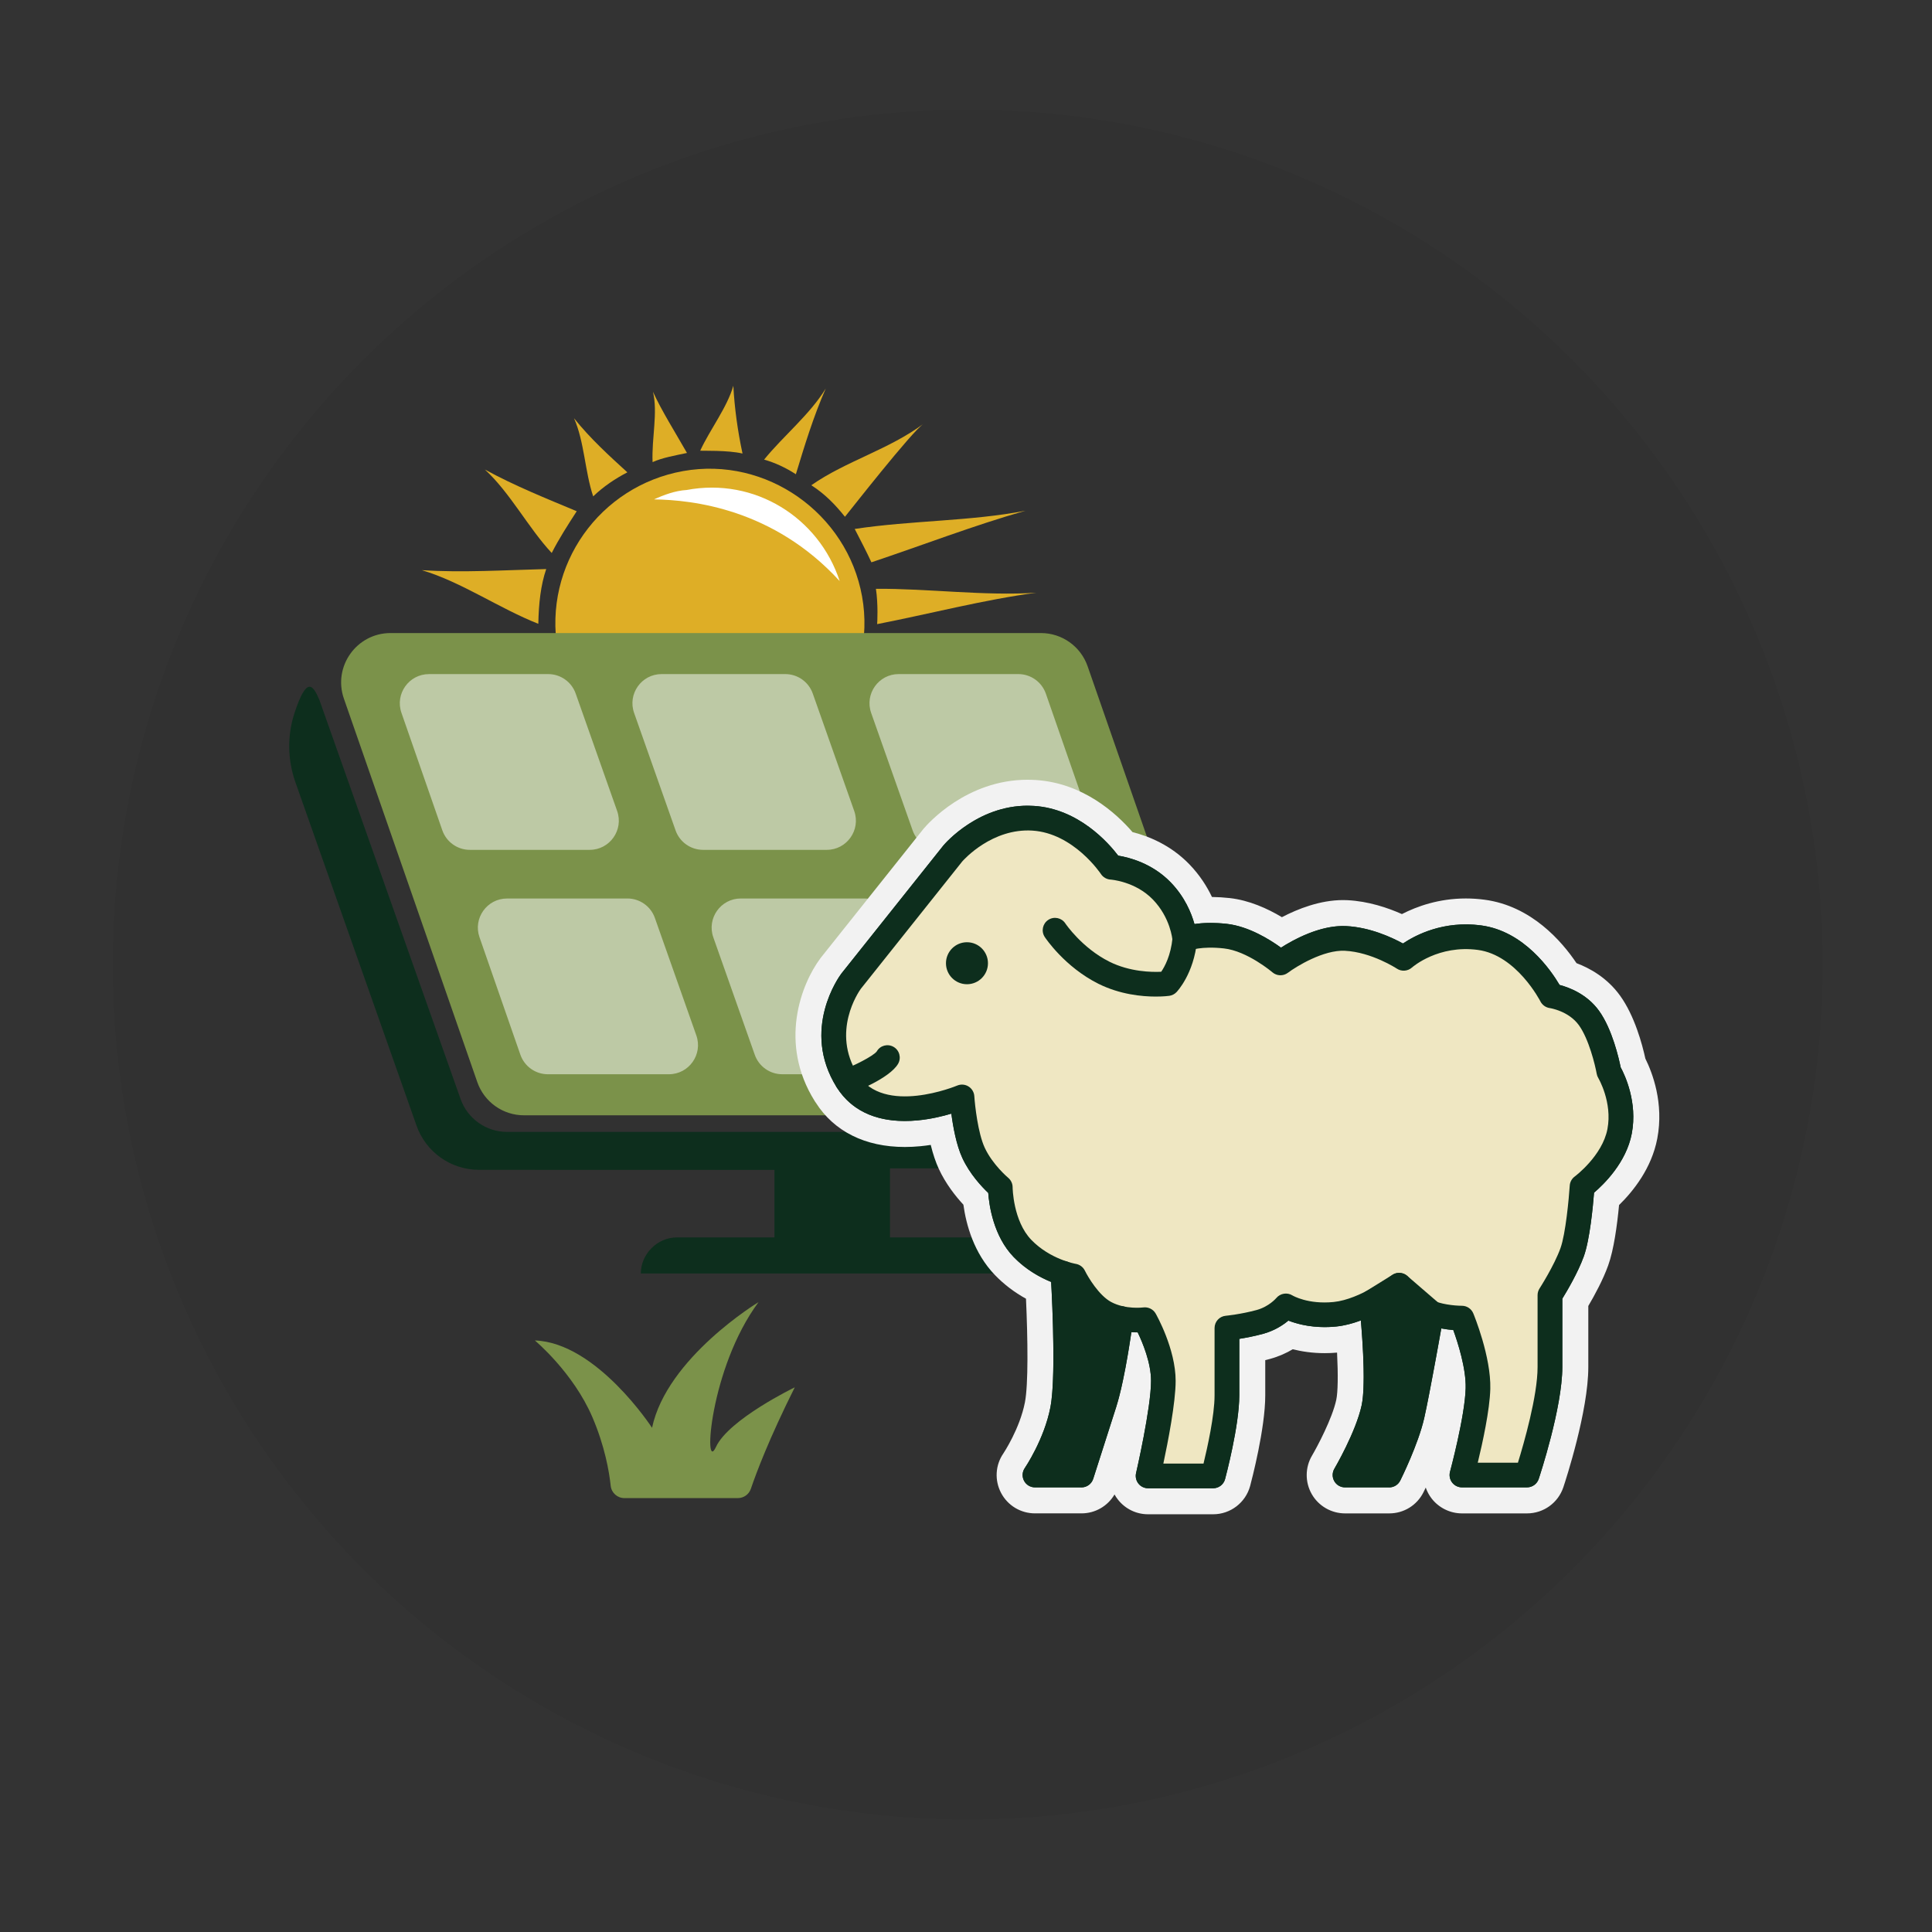 <?xml version="1.0" encoding="UTF-8"?>
<svg id="Layer_1" xmlns="http://www.w3.org/2000/svg" version="1.1" viewBox="0 0 92.2 92.2">
  <rect x="0" y="0" width="92.2" height="92.2" fill="#333333" stroke="none"/>
  <!-- Generator: Adobe Illustrator 29.5.1, SVG Export Plug-In . SVG Version: 2.1.0 Build 141)  -->
  <defs>
    <style>
      .st0 {
        opacity: .05;
      }

      .st0, .st1 {
        isolation: isolate;
      }

      .st1 {
        opacity: .5;
      }

      .st2 {
        fill: #7b924a;
      }

      .st3 {
        fill: #0d2e1d;
      }

      .st4 {
        fill: #deae26;
      }

      .st5 {
        fill: #deae26;
      }

      .st6 {
        fill: #fff;
      }

      .st7 {
        fill: #efe7c2;
      }

      .st8 {
        fill: #f2f2f2;
      }
    </style>
  </defs>
  <circle class="st0" cx="46.183" cy="46.031" r="40.8"/>
  <g>
    <g>
      <path class="st5" d="M32.6,22.481c3.972-.712,7.829,2.015,8.541,5.987.712,3.972-2.015,7.829-5.987,8.541-3.972.712-7.829-2.015-8.541-5.987-.702-4.059,2.015-7.829,5.987-8.541Z"/>
      <path class="st6" d="M40.072,27.73c-3.159-3.446-7.005-3.871-8.86-3.898.466-.214,1.02-.418,1.554-.448,3.253-.614,6.314,1.317,7.306,4.346Z"/>
    </g>
    <g>
      <path class="st4" d="M33.415,21.509c.466-1.01,1.29-2.07,1.581-3.099.059,1.068.205,2.146.439,3.234-.69-.165-1.933-.125-2.02-.135Z"/>
      <path class="st4" d="M26.329,26.389c-1.108-1.184-1.983-2.874-3.188-3.98,1.419.776,2.944,1.387,4.382,1.988-.427.661-.854,1.321-1.193,1.992Z"/>
      <path class="st4" d="M28.308,23.688c-.399-1.194-.419-2.612-.915-3.729.778.971,1.662,1.776,2.546,2.582-.563.292-1.136.671-1.631,1.147Z"/>
      <path class="st4" d="M25.69,29.77c-1.865-.737-3.673-1.998-5.557-2.56,1.933.125,3.982-.003,5.934-.053-.262.767-.358,1.642-.377,2.613Z"/>
      <path class="st4" d="M36.465,21.934c.922-1.137,2.184-2.148,2.941-3.392-.592,1.35-1.008,2.72-1.425,4.09-.496-.32-1.001-.553-1.516-.698Z"/>
      <path class="st4" d="M32.784,21.616c-.544.117-1.175.224-1.641.438-.049-1.156.261-2.36.017-3.36.428.932,1.031,1.883,1.624,2.922Z"/>
      <path class="st4" d="M25.739,30.925c.156.991.419,1.816.856,2.661-3.079-.163-6.255-1.045-9.354-1.033,2.875-.39,5.778-1.043,8.497-1.628Z"/>
    </g>
    <path class="st5" d="M40.323,24.661c-.467-.582-.943-1.077-1.604-1.504,1.631-1.147,3.728-1.712,5.369-2.946-.573.379-3.562,4.208-3.765,4.451Z"/>
    <g>
      <path class="st5" d="M40.789,25.243c2.7-.41,5.526-.363,8.148-.87-2.466.701-4.962,1.664-7.351,2.462-.214-.466-.506-1.029-.797-1.592Z"/>
      <path class="st5" d="M41.801,28.099c2.496-.017,5.144.349,7.656.188-2.431.316-5.199,1.033-7.598,1.498.008-.072.055-.943-.058-1.686Z"/>
    </g>
  </g>
  <g>
    <path class="st2" d="M25.005,53.225h31.039c1.621,0,2.759-1.6,2.226-3.131l-6.367-18.301c-.33-.947-1.223-1.582-2.226-1.582h-31.039c-1.621,0-2.759,1.6-2.226,3.131l6.367,18.301c.33.947,1.223,1.582,2.226,1.582Z"/>
    <g class="st1">
      <path class="st6" d="M41.255,42.878c.59,0,1.116.372,1.312.928l1.153,3.266.826,2.34c.319.905-.352,1.854-1.312,1.854h-5.902c-.59,0-1.116-.372-1.312-.928l-1.153-3.266-.826-2.34c-.319-.905.352-1.854,1.312-1.854h5.902Z"/>
      <path class="st6" d="M24.197,42.878h5.743c.59,0,1.116.372,1.312.928l1.153,3.266.826,2.34c.319.905-.352,1.854-1.312,1.854h-5.772c-.592,0-1.119-.375-1.314-.934l-1.95-5.605c-.315-.904.357-1.848,1.314-1.848Z"/>
      <path class="st6" d="M53.638,43.812l1.95,5.605c.314.904-.357,1.848-1.314,1.848h-5.629c-.59,0-1.116-.372-1.312-.928l-1.153-3.266-.826-2.34c-.319-.905.352-1.854,1.312-1.854h5.657c.592,0,1.119.375,1.314.934Z"/>
      <path class="st6" d="M50.548,40.557h-5.683c-.59,0-1.116-.372-1.312-.928l-1.153-3.266-.826-2.34c-.319-.905.352-1.854,1.312-1.854h5.711c.592,0,1.119.375,1.314.934l1.95,5.605c.315.904-.357,1.848-1.314,1.848Z"/>
      <path class="st6" d="M33.552,40.557c-.59,0-1.116-.372-1.312-.928l-1.153-3.266-.826-2.34c-.319-.905.352-1.854,1.312-1.854h5.902c.59,0,1.116.372,1.312.928l1.153,3.266.826,2.34c.319.905-.352,1.854-1.312,1.854h-5.902Z"/>
      <path class="st6" d="M26.161,32.169c.59,0,1.116.372,1.312.928l1.153,3.266.826,2.34c.319.905-.352,1.854-1.312,1.854h-5.718c-.592,0-1.119-.375-1.314-.934l-1.95-5.605c-.314-.904.357-1.848,1.314-1.848h5.689Z"/>
    </g>
    <path class="st3" d="M14.054,34.031c-.354,1.075-.331,2.238.046,3.305l5.774,16.37c.442,1.269,1.638,2.12,2.982,2.121l14.102.004v3.222h-4.656c-.931,0-1.72.789-1.72,1.72h18.266c0-.931-.789-1.72-1.72-1.72h-4.656v-3.295h13.276c1.705,0,3.087-1.382,3.087-3.087h0c0-.111-.15-.144-.196-.043-.363.803-1.168,1.39-2.15,1.39H24.202c-1.003,0-1.896-.635-2.226-1.581l-6.737-19.043c-.311-.725-.603-1.134-1.186.637Z"/>
  </g>
  <g>
    <g>
      <path class="st3" d="M54.789,71.645c-.37,0-.715-.166-.946-.456-.23-.291-.314-.664-.232-1.024.261-1.138.7-3.31.7-4.265,0-.111-.008-.226-.023-.342-.127.652-.271,1.286-.43,1.778l-1.096,3.425c-.16.503-.623.841-1.151.841h-2.219c-.449,0-.859-.247-1.07-.645-.21-.402-.181-.88.075-1.25.007-.011.851-1.265,1.123-2.668.187-.959.148-3.375.045-5.448-.626-.302-1.175-.694-1.636-1.172-.989-1.022-1.278-2.449-1.363-3.207-.355-.362-.866-.961-1.204-1.692-.218-.474-.367-1.063-.466-1.602-.351.077-.696.133-1.032.166-.235.022-.464.034-.686.034-1.676,0-2.974-.648-3.754-1.873-1.967-3.136.131-6.017.221-6.138l4.882-6.132c.092-.11,1.826-2.145,4.515-2.145.113,0,.228.003.345.011,2.167.138,3.659,1.617,4.319,2.425.676.143,1.732.504,2.609,1.412.57.59.913,1.225,1.118,1.754.107-.005.221-.009.341-.009.25,0,.529.014.838.048.987.11,1.927.612,2.541,1.015.716-.411,1.822-.915,2.938-.915l.184.004c1.058.053,2.028.432,2.649.738.638-.37,1.689-.819,3.03-.819.261,0,.531.017.812.054,2.12.283,3.478,2.003,4.063,2.928.562.184,1.391.578,1.982,1.399.668.928,1.008,2.319,1.118,2.848.256.5.854,1.892.549,3.492-.267,1.401-1.243,2.476-1.812,3-.075.864-.229,2.191-.503,2.955-.267.738-.729,1.55-.988,1.98v3.09c0,2.002-1.04,5.178-1.158,5.533-.165.494-.625.826-1.146.826h-3.105c-.374,0-.733-.178-.96-.474-.228-.297-.305-.689-.207-1.051.259-.971.701-2.869.727-3.843.01-.407-.075-.892-.186-1.34-.192,1.05-.426,2.284-.569,2.916-.304,1.336-1.157,3.051-1.193,3.123-.206.412-.621.668-1.082.668h-2.109c-.432,0-.834-.233-1.049-.608-.216-.379-.212-.845.009-1.217.009-.015.974-1.666,1.229-2.845.108-.505.111-1.637.01-3.101-.192.044-.381.075-.562.093-.211.021-.412.03-.604.03-.665,0-1.218-.112-1.626-.236-.288.197-.675.404-1.152.534-.214.059-.441.112-.68.161v2.181c0,1.441-.581,3.709-.697,4.148-.144.534-.624.902-1.17.902h-3.104Z"/>
      <path class="st8" d="M49.042,38.451c.1,0,.202.003.305.01,2.121.135,3.548,1.757,4.017,2.373.522.084,1.626.365,2.507,1.276.669.693.984,1.456,1.132,1.989.21-.032.468-.054.773-.054.229,0,.485.013.769.044,1.05.117,2.066.756,2.588,1.136.592-.378,1.788-1.033,2.96-1.033.051,0,.101.001.152.004,1.139.057,2.179.541,2.709.831.519-.349,1.577-.912,3.003-.912.234,0,.477.015.73.049,2.05.273,3.331,2.144,3.741,2.84.455.119,1.309.438,1.883,1.235.635.882.953,2.301,1.032,2.696.199.367.815,1.666.53,3.165-.262,1.378-1.33,2.418-1.8,2.818-.051.646-.2,2.24-.49,3.043-.279.773-.809,1.666-1.025,2.016v3.264c0,1.936-1.08,5.199-1.126,5.337-.08.241-.305.403-.559.403h-3.105c-.183,0-.356-.085-.468-.231-.111-.146-.149-.335-.101-.512.007-.026.713-2.652.747-3.99.024-.944-.376-2.183-.591-2.776-.163-.013-.362-.036-.572-.075-.199,1.109-.608,3.363-.816,4.275-.287,1.26-1.109,2.913-1.143,2.982-.1.2-.304.326-.527.326h-2.11c-.211,0-.407-.113-.511-.297-.105-.184-.103-.409.004-.592.01-.017,1.024-1.745,1.302-3.03.183-.85.071-2.793-.038-4.047-.382.142-.784.252-1.182.291-.19.019-.371.027-.544.027-.769,0-1.363-.167-1.733-.31-.26.217-.664.483-1.206.631-.421.115-.829.191-1.137.24v2.699c0,1.449-.65,3.891-.678,3.994-.069.258-.302.437-.569.437h-3.105c-.18,0-.349-.082-.461-.223-.112-.141-.153-.325-.113-.5.007-.031.715-3.098.715-4.403,0-.864-.403-1.827-.637-2.313-.001,0-.002,0-.004,0-.088,0-.19-.004-.297-.01-.13.884-.402,2.561-.725,3.571l-1.096,3.425c-.078.244-.305.41-.561.41h-2.219c-.219,0-.42-.121-.522-.315-.102-.194-.088-.428.037-.608.009-.013.922-1.356,1.222-2.901.259-1.332.098-4.82.035-5.978-.536-.219-1.205-.586-1.79-1.19-.961-.994-1.168-2.457-1.213-3.059-.304-.289-.882-.901-1.237-1.67-.285-.617-.442-1.491-.523-2.113-.42.125-.983.261-1.598.32-.215.021-.424.031-.626.031-1.459,0-2.567-.542-3.232-1.585-.002-.003-.004-.006-.006-.009-.003-.004-.006-.008-.008-.012-1.729-2.758.13-5.307.21-5.414.004-.005.007-.01.011-.015l4.859-6.101s.007-.008.01-.012c.068-.081,1.622-1.899,4.02-1.899M49.042,37.211h0c-2.919,0-4.768,2.102-4.969,2.342l-4.889,6.137-.012.015-.022.03c-.917,1.229-2.004,4.045-.267,6.815l.018.028.01.014.019.027c.872,1.371,2.351,2.118,4.25,2.118.241,0,.492-.012.745-.037.162-.016.326-.036.492-.062.108.44.236.821.384,1.141.33.715.802,1.309,1.175,1.712.129.94.493,2.31,1.508,3.36.428.443.923.82,1.479,1.127.088,1.951.114,4.096-.051,4.944-.247,1.27-1.023,2.429-1.03,2.441-.382.554-.426,1.278-.109,1.881.317.604.938.978,1.619.978h2.219c.661,0,1.254-.35,1.577-.902.049.088.105.173.17.254.349.439.871.691,1.432.691h3.105c.826,0,1.552-.557,1.766-1.355.074-.277.72-2.74.72-4.315v-1.685c.076-.019.15-.038.224-.058.427-.116.791-.286,1.089-.462.416.105.93.186,1.524.186.188,0,.385-.008.59-.026.053,1.059.041,1.887-.038,2.254-.193.895-.902,2.226-1.158,2.663-.332.563-.337,1.266-.012,1.835.324.568.933.921,1.588.921h2.11c.697,0,1.324-.387,1.635-1.011.016-.033.054-.109.107-.221.063.184.156.358.276.515.344.449.886.717,1.452.717h3.105c.788,0,1.485-.502,1.735-1.25.122-.367,1.19-3.637,1.19-5.73v-2.919c.299-.507.702-1.247.951-1.941.265-.737.424-1.894.517-2.875.682-.666,1.554-1.758,1.824-3.174.322-1.692-.231-3.136-.569-3.816-.15-.688-.513-2.04-1.205-3.001-.618-.859-1.45-1.315-2.081-1.553-.697-1.039-2.152-2.73-4.386-3.027-.297-.04-.598-.06-.894-.06-1.291,0-2.339.378-3.052.745-.668-.298-1.593-.612-2.597-.663-.071-.004-.142-.005-.214-.005-1.087,0-2.146.414-2.916.816-.694-.416-1.565-.808-2.495-.912-.288-.032-.571-.049-.843-.052-.236-.496-.578-1.041-1.075-1.556-.899-.931-1.961-1.35-2.715-1.539-.78-.905-2.362-2.343-4.622-2.487-.129-.008-.257-.012-.383-.012h0Z"/>
    </g>
    <g>
      <g>
        <path class="st7" d="M56.542,44.821s-.073-1.242-1.096-2.302-2.411-1.132-2.411-1.132c0,0-1.425-2.192-3.726-2.338s-3.836,1.68-3.836,1.68l-4.859,6.101s-1.717,2.302-.183,4.749,5.48.767,5.48.767c0,0,.11,1.717.548,2.667s1.279,1.644,1.279,1.644c0,0,0,1.827,1.059,2.923s2.448,1.315,2.448,1.315c0,0,.621,1.279,1.498,1.754s1.9.329,1.9.329c0,0,.877,1.534.877,2.923s-.731,4.536-.731,4.536h3.105s.658-2.454.658-3.842v-3.215s.767-.073,1.571-.292,1.242-.767,1.242-.767c0,0,.877.548,2.338.402s3.069-1.388,3.069-1.388c0,0,.658.84,1.279,1.206s1.717.365,1.717.365c0,0,.804,1.936.767,3.361s-.767,4.128-.767,4.128h3.105s1.096-3.288,1.096-5.151v-3.434s.731-1.132,1.059-2.046.475-3.142.475-3.142c0,0,1.498-1.096,1.79-2.63s-.511-2.849-.511-2.849c0,0-.292-1.644-.95-2.557s-1.79-1.059-1.79-1.059c0,0-1.242-2.484-3.434-2.776s-3.617.986-3.617.986c0,0-1.315-.877-2.776-.95s-3.105,1.169-3.105,1.169c0,0-1.315-1.132-2.63-1.279s-1.936.146-1.936.146Z"/>
        <path class="st3" d="M57.894,71.024h-3.105c-.18,0-.35-.082-.461-.223s-.153-.325-.113-.5c.007-.031.715-3.098.715-4.403,0-.864-.403-1.827-.637-2.313-.444,0-1.168-.061-1.831-.42-.784-.425-1.357-1.308-1.61-1.756-.516-.134-1.595-.507-2.478-1.421-.961-.994-1.168-2.457-1.213-3.059-.305-.289-.882-.901-1.237-1.67-.285-.617-.442-1.491-.523-2.113-.42.125-.983.261-1.598.32-1.78.173-3.117-.372-3.871-1.575-1.729-2.758.129-5.307.21-5.414.004-.005.007-.01.011-.015l4.859-6.101s.007-.008.01-.012c.07-.084,1.755-2.054,4.324-1.889,2.121.135,3.548,1.757,4.017,2.373.522.084,1.626.365,2.507,1.276.669.693.984,1.455,1.132,1.989.368-.056.881-.084,1.541-.01,1.05.117,2.066.756,2.588,1.136.618-.394,1.893-1.09,3.112-1.029,1.139.057,2.179.541,2.709.831.604-.406,1.938-1.103,3.733-.863,2.05.273,3.331,2.144,3.741,2.84.455.119,1.309.438,1.883,1.235.635.882.953,2.301,1.032,2.696.199.367.815,1.666.53,3.165-.262,1.378-1.33,2.418-1.8,2.818-.051.646-.2,2.24-.489,3.043-.279.773-.809,1.666-1.025,2.016v3.264c0,1.936-1.08,5.199-1.126,5.337-.08.241-.305.403-.559.403h-3.105c-.183,0-.356-.085-.468-.231-.111-.146-.149-.335-.101-.512.007-.026.713-2.652.747-3.989.024-.944-.376-2.183-.591-2.776-.433-.036-1.11-.137-1.603-.427-.406-.239-.803-.625-1.079-.925-.623.409-1.786,1.073-2.911,1.186-1.035.103-1.824-.107-2.277-.283-.26.217-.664.483-1.206.631-.421.115-.829.191-1.137.24v2.699c0,1.449-.65,3.891-.678,3.994-.069.258-.302.437-.569.437ZM55.522,69.846h1.913c.182-.751.527-2.296.527-3.253v-3.215c0-.304.231-.558.533-.586.007,0,.73-.072,1.472-.274.595-.162.937-.567.94-.571.188-.226.519-.283.769-.127.025.015.747.437,1.967.315,1.272-.127,2.753-1.257,2.767-1.268.256-.197.624-.151.824.103.164.21.686.809,1.113,1.061.349.205,1.055.283,1.419.284.238,0,.452.144.543.363.035.084.851,2.07.812,3.602-.026,1.016-.374,2.597-.599,3.524h1.917c.283-.917.938-3.187.938-4.562v-3.434c0-.113.033-.224.094-.319.007-.011.699-1.088,1-1.926.246-.684.402-2.384.441-2.981.011-.174.099-.334.24-.437.012-.009,1.315-.984,1.559-2.265.244-1.281-.43-2.423-.436-2.434-.037-.062-.064-.131-.076-.202-.075-.421-.375-1.659-.848-2.316-.494-.686-1.382-.819-1.391-.82-.192-.027-.361-.147-.448-.32-.011-.021-1.136-2.209-2.985-2.456-1.878-.25-3.097.798-3.148.843-.2.176-.496.198-.718.05-.011-.007-1.205-.788-2.479-.852-1.016-.051-2.309.742-2.721,1.051-.221.166-.529.157-.739-.024-.011-.01-1.197-1.016-2.311-1.139-1.096-.122-1.625.096-1.63.098-.177.083-.378.071-.547-.029-.167-.099-.27-.277-.282-.471-.002-.028-.092-1.06-.932-1.93-.84-.87-2.009-.953-2.021-.953-.186-.012-.359-.111-.46-.267-.012-.018-1.3-1.946-3.27-2.071-1.916-.12-3.263,1.376-3.345,1.469l-4.844,6.082c-.099.138-1.425,2.048-.152,4.079,1.247,1.99,4.716.553,4.751.538.176-.074.377-.059.539.041.162.1.266.273.279.463.029.448.174,1.763.495,2.458.374.81,1.112,1.431,1.12,1.437.134.112.213.279.213.453,0,.015.018,1.607.894,2.513.901.932,2.106,1.141,2.118,1.143.188.031.352.152.436.324.151.309.671,1.18,1.248,1.493.687.372,1.53.264,1.538.263.237-.032.473.083.592.291.039.068.954,1.688.954,3.215,0,1.031-.367,2.914-.587,3.947Z"/>
      </g>
      <g>
        <path class="st3" d="M68.315,62.664s-.649,3.674-.923,4.88-1.096,2.849-1.096,2.849h-2.11s1.069-1.808,1.37-3.206-.106-5.036-.106-5.036l1.321-.818,1.544,1.331Z"/>
        <path class="st3" d="M66.296,70.982h-2.11c-.211,0-.407-.113-.511-.297-.105-.184-.103-.409.004-.592.01-.017,1.024-1.745,1.302-3.03.23-1.068-.006-3.861-.116-4.846-.025-.226.082-.447.275-.566l1.321-.818c.219-.136.5-.113.695.055l1.544,1.331c.157.136.232.344.195.549-.027.151-.654,3.702-.928,4.908-.286,1.26-1.109,2.913-1.143,2.982-.1.2-.304.326-.527.326ZM65.174,69.804h.751c.244-.524.708-1.578.893-2.391.22-.967.693-3.594.858-4.522l-.962-.83-.64.396c.097.984.32,3.64.058,4.854-.183.846-.615,1.81-.959,2.492Z"/>
      </g>
      <g>
        <path class="st3" d="M53.49,62.917s-.35,2.696-.784,4.051l-1.096,3.425h-2.219s.986-1.431,1.315-3.123.023-6.509.023-6.509"/>
        <path class="st3" d="M51.61,70.982h-2.219c-.219,0-.42-.121-.522-.315-.102-.194-.088-.428.037-.608.009-.013.922-1.356,1.222-2.901.311-1.599.017-6.312.014-6.359-.021-.325.226-.605.551-.625.328-.021.605.226.625.551.013.2.306,4.912-.033,6.658-.184.947-.555,1.81-.87,2.422h.765l.965-3.015c.412-1.288.758-3.921.761-3.947.042-.323.337-.55.66-.508.323.042.55.337.508.66-.015.112-.362,2.765-.807,4.154l-1.096,3.425c-.078.244-.305.41-.561.41Z"/>
      </g>
      <path class="st3" d="M40.432,52.168c-.325,0-.589-.264-.589-.589,0-.295.217-.539.499-.582.326-.094,1.342-.599,1.5-.822.161-.283.519-.377.801-.216.283.161.379.525.217.807-.384.672-2.094,1.402-2.429,1.402ZM40.432,50.99h0,0Z"/>
      <path class="st3" d="M55.157,47.559c-.654,0-1.711-.098-2.742-.613-1.602-.801-2.519-2.172-2.557-2.23-.179-.272-.104-.637.167-.816.271-.179.636-.105.815.167.015.023.796,1.173,2.101,1.826.983.491,2.029.504,2.475.482.167-.244.458-.777.539-1.61.031-.324.318-.56.643-.53.324.031.561.319.53.643-.155,1.603-.953,2.438-.986,2.473-.091.094-.211.154-.34.172-.026.004-.268.036-.645.036Z"/>
      <circle class="st3" cx="46.146" cy="45.968" r="1.002"/>
    </g>
  </g>
  <path class="st2" d="M25.525,63.97s1.83,1.525,2.745,3.66c.593,1.384.802,2.598.875,3.28.036.332.317.583.652.583h5.415c.281,0,.531-.178.621-.444.249-.735.861-2.374,2.095-4.842,0,0-3.151,1.525-3.761,2.846s-.305-3.761,2.033-6.913c0,0-4.371,2.643-5.083,5.998,0,0-2.643-4.066-5.591-4.168Z"/>
</svg>